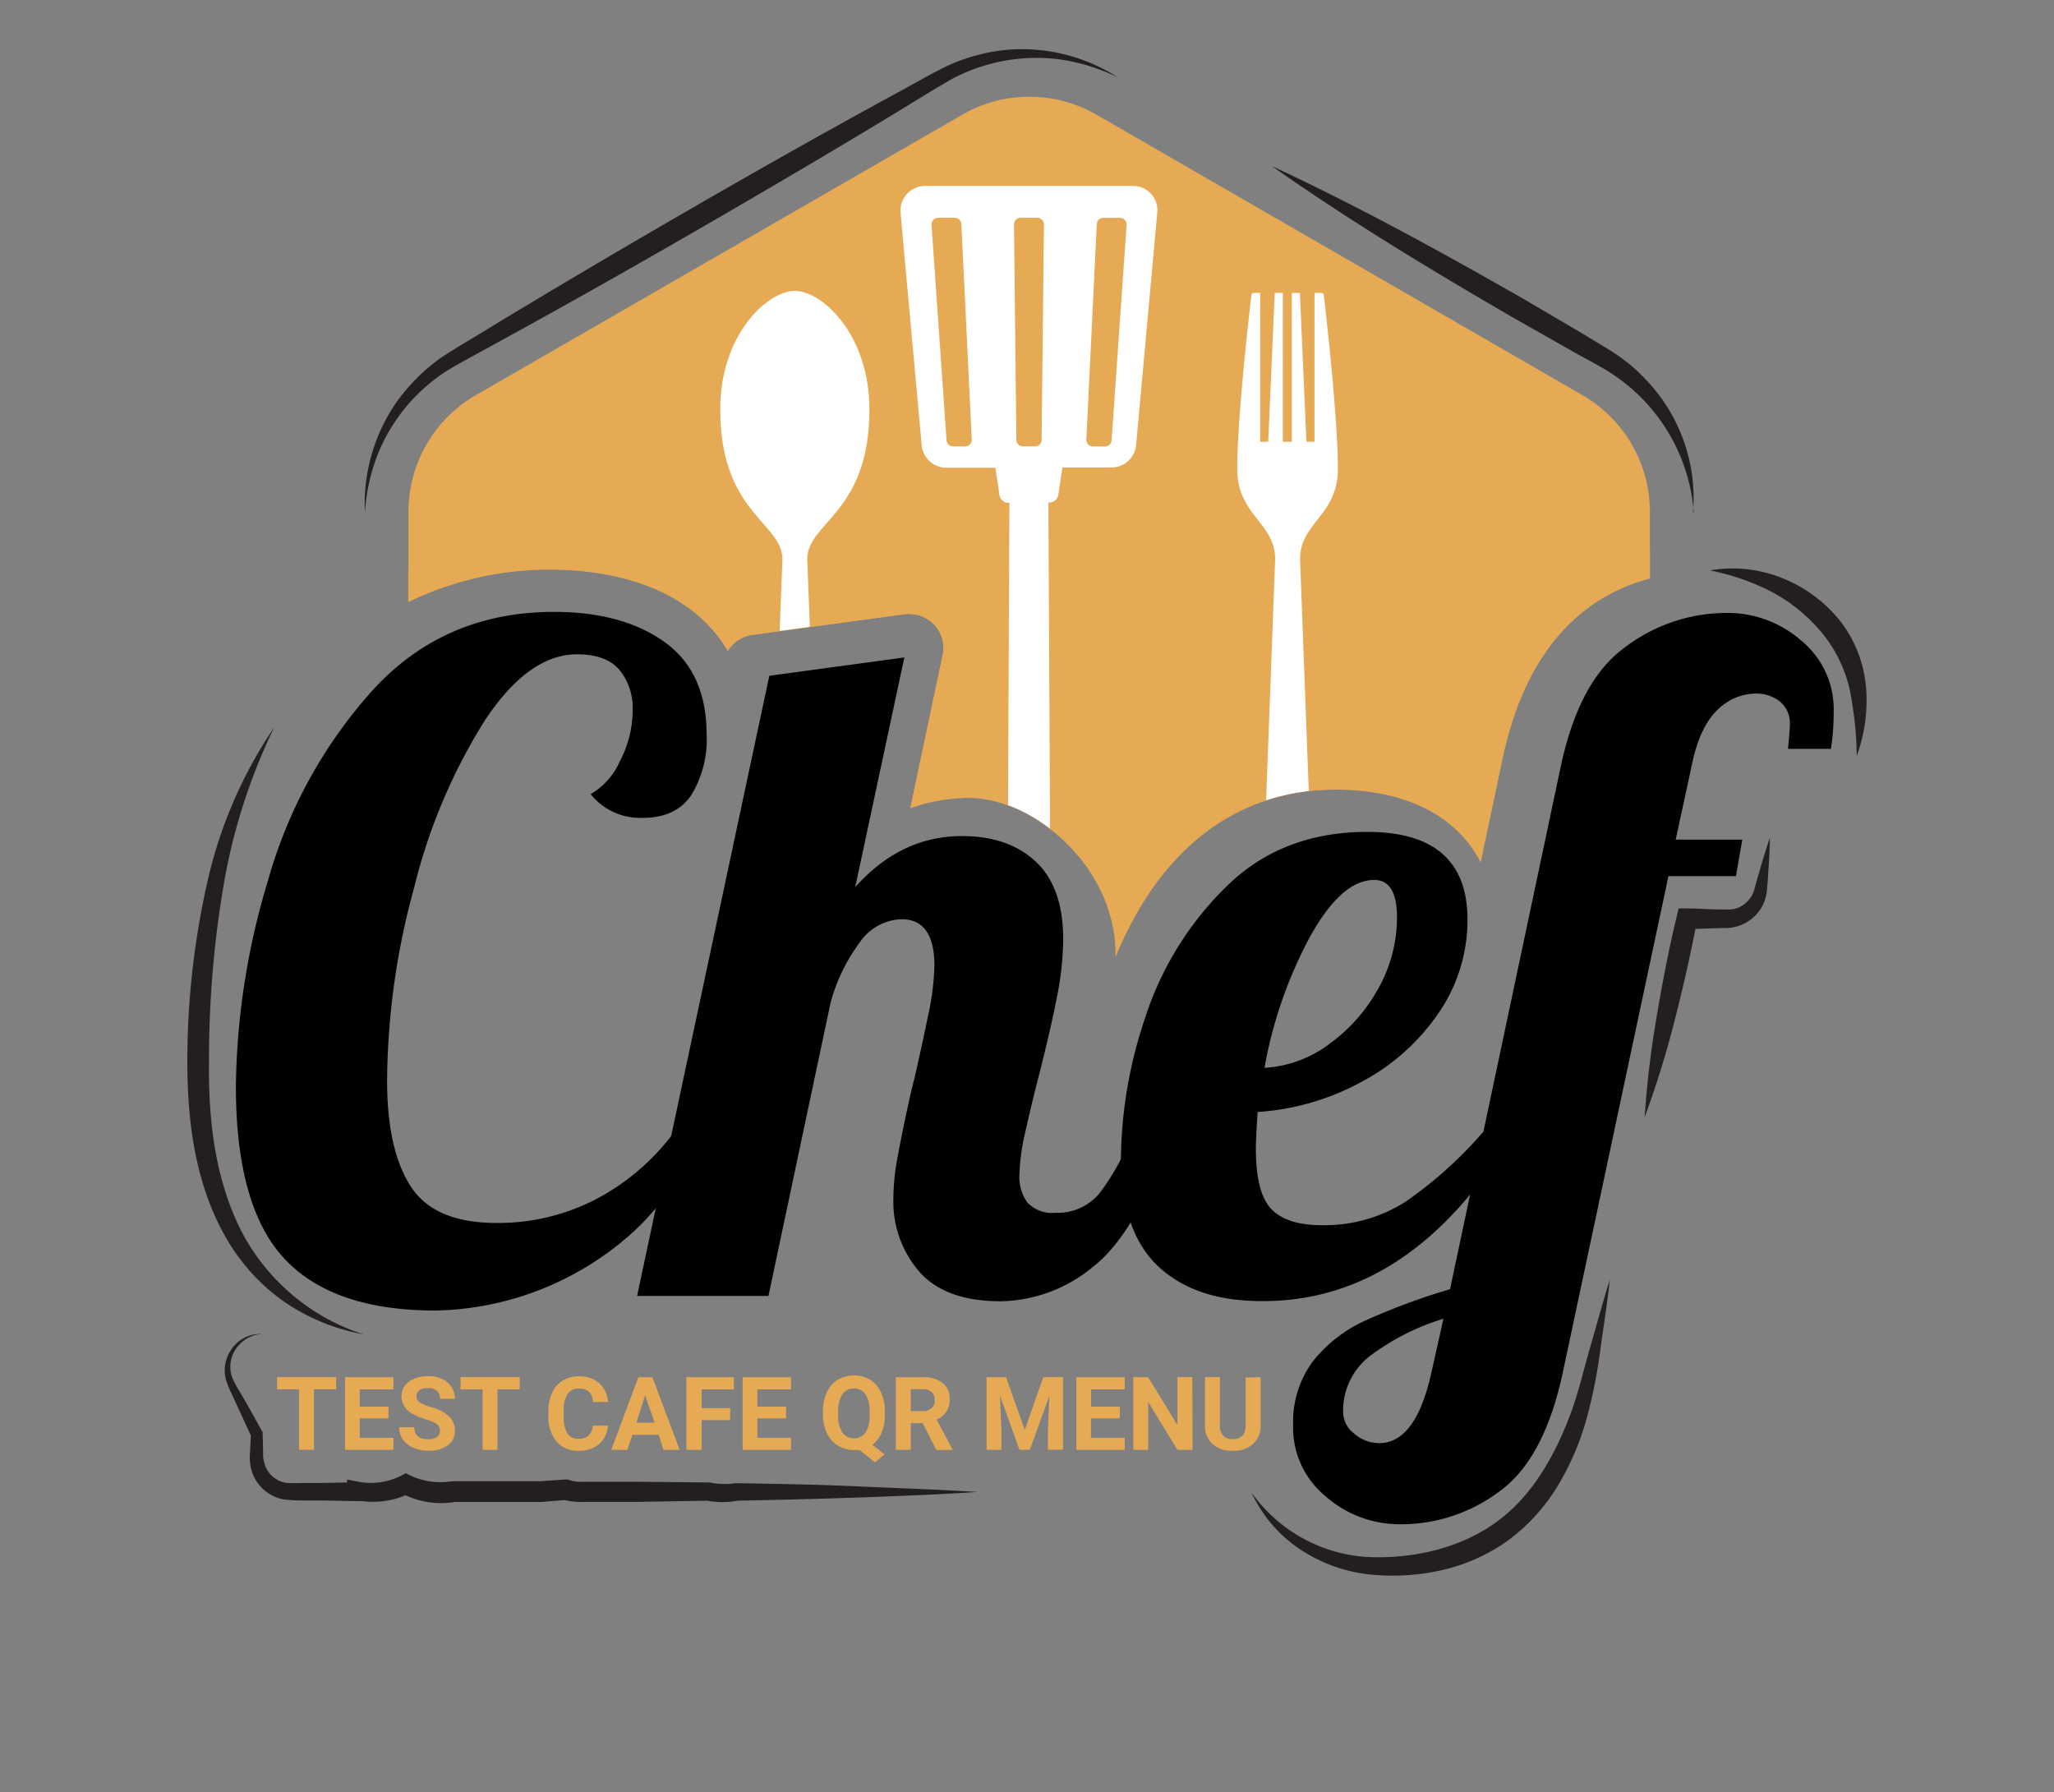 <svg xmlns="http://www.w3.org/2000/svg" viewBox="0 0 254.7 222.22"><rect x="0" y="0" width="254.7" height="222.22" fill="#808080" stroke="none"/><defs><style>.cls-1{isolation:isolate;}.cls-2,.cls-5{fill:#e6aa55;}.cls-3{fill:#231f20;}.cls-4,.cls-5{opacity:0.7;mix-blend-mode:multiply;}.cls-6{fill:#fff;}</style></defs><g class="cls-1"><g id="OBJECTS"><path d="M35.25,156.05q-6-6.44-6-21.37a91.28,91.28,0,0,1,4-25.56,59.18,59.18,0,0,1,12.9-23.47q8.88-9.78,22.56-9.78,8.47,0,13.68,3.73T87.62,91a13.24,13.24,0,0,1-1.93,7.64q-1.92,2.78-6,2.77a7.87,7.87,0,0,1-6.45-2.94,8.87,8.87,0,0,0,3.62-4.07,13.57,13.57,0,0,0,1.59-6.34,7.41,7.41,0,0,0-1.64-5c-1.1-1.28-2.85-1.93-5.26-1.93q-6,0-11.43,8.2A70.49,70.49,0,0,0,51.37,110,92.3,92.3,0,0,0,48,134q0,8.59,2.94,13.12t10.63,4.52a26.33,26.33,0,0,0,12.33-2.94,28.61,28.61,0,0,0,9.73-8.37l2.6,1.13a30,30,0,0,1-8.37,11.88A37.53,37.53,0,0,1,54,162.5Q41.25,162.5,35.25,156.05Z"/><path d="M114,157.69a13.29,13.29,0,0,1-3.22-9.1,29.09,29.09,0,0,1,.57-5.37c.37-2,.77-3.94,1.18-5.83s.7-3.09.85-3.62c.6-2.63,1.17-5.24,1.7-7.8a33,33,0,0,0,.79-6.22c0-3.84-1.36-5.77-4.07-5.77a6.51,6.51,0,0,0-5.2,2.89,22.05,22.05,0,0,0-3.62,7.52l-7.69,36.3H79l16.4-76.9,16.74-2.27L106.05,110q5.65-6.33,13.23-6.33,5.77,0,9.16,3.17t3.4,9.61a37.76,37.76,0,0,1-.8,7.29q-.78,4-2.26,9.79-.9,3.51-1.64,6.84a25.94,25.94,0,0,0-.73,5.26,5.41,5.41,0,0,0,1,3.5,4.28,4.28,0,0,0,3.51,1.25,6.73,6.73,0,0,0,5.43-2.43,28.55,28.55,0,0,0,4.07-7.52h4.75q-4.19,12.44-9.67,16.68a18.43,18.43,0,0,1-11.36,4.24Q117.25,161.37,114,157.69Z"/><path d="M143.6,157Q139,152.66,139,143.39a56.11,56.11,0,0,1,3-17.19A39.93,39.93,0,0,1,152,110q6.89-6.84,17.53-6.85,12.44,0,12.44,10.86a20.26,20.26,0,0,1-3.62,11.65,26.7,26.7,0,0,1-9.62,8.54,31.11,31.11,0,0,1-12.78,3.68c-.15,2.26-.22,3.77-.22,4.52q0,5.53,1.92,7.52t6.22,2A18.74,18.74,0,0,0,174.3,149a50.81,50.81,0,0,0,9.56-8.59h3.84q-12.55,20.93-31.1,20.92Q148.23,161.37,143.6,157Zm21.2-27.53a20.73,20.73,0,0,0,6.11-6.9,18,18,0,0,0,2.32-8.82c0-3.1-.95-4.64-2.83-4.64q-4.07,0-8,7.12a54.34,54.34,0,0,0-5.6,16.18A14.87,14.87,0,0,0,164.8,129.48Z"/><path d="M164.35,185.51a11,11,0,0,1-4-8.76,12.6,12.6,0,0,1,2.49-8,17.54,17.54,0,0,1,6.45-5,81.18,81.18,0,0,1,10.52-3.9l13.68-64.58q2.26-10.86,8-15A20.86,20.86,0,0,1,214.05,76a13.86,13.86,0,0,1,9.33,3.45,11,11,0,0,1,4,8.77,29,29,0,0,1-.34,4.63h-5.32c.15-1.65.23-2.67.23-3A3.49,3.49,0,0,0,220.73,87a4.67,4.67,0,0,0-3.06-1A6.8,6.8,0,0,0,213,88c-1.51,1.39-2.61,3.79-3.28,7.18l-1.93,8.93h8.26l-.79,4.53h-8.37l-13,61.07q-2.26,11-7.8,15.1A20.3,20.3,0,0,1,173.68,189,13.87,13.87,0,0,1,164.35,185.51Zm13.17-15.43,1.47-6.56a29.24,29.24,0,0,0-9.21,4.69,8.58,8.58,0,0,0-3.23,7,3.41,3.41,0,0,0,1.36,2.54,4.68,4.68,0,0,0,3.17,1.19Q175.6,178.9,177.52,170.08Z"/><path class="cls-2" d="M41.69,172.27H38.93v7.5H37.08v-7.5H34.36v-1.51h7.33Z"/><path class="cls-2" d="M48.17,175.87H44.61v2.41h4.18v1.49h-6v-9h6v1.51H44.61v2.14h3.56Z"/><path class="cls-2" d="M54.55,177.41a1,1,0,0,0-.37-.81,4.56,4.56,0,0,0-1.34-.59,9.58,9.58,0,0,1-1.52-.62,2.49,2.49,0,0,1-1.54-2.23,2.24,2.24,0,0,1,.41-1.31,2.7,2.7,0,0,1,1.18-.89,4.37,4.37,0,0,1,1.73-.32,3.92,3.92,0,0,1,1.72.35A2.73,2.73,0,0,1,56,172a2.58,2.58,0,0,1,.41,1.45H54.56a1.21,1.21,0,0,0-.39-1,1.61,1.61,0,0,0-1.1-.34,1.75,1.75,0,0,0-1.06.28.92.92,0,0,0-.37.76.87.87,0,0,0,.44.74,5.11,5.11,0,0,0,1.3.56,5.51,5.51,0,0,1,2.31,1.18,2.35,2.35,0,0,1,.72,1.75,2.17,2.17,0,0,1-.88,1.84,3.89,3.89,0,0,1-2.38.66,4.51,4.51,0,0,1-1.9-.38,3,3,0,0,1-1.3-1,2.65,2.65,0,0,1-.45-1.53h1.87c0,1,.59,1.49,1.78,1.49a1.73,1.73,0,0,0,1-.27A.87.87,0,0,0,54.55,177.41Z"/><path class="cls-2" d="M64.45,172.27H61.69v7.5H59.84v-7.5H57.11v-1.51h7.34Z"/><path class="cls-2" d="M75.37,176.77a3.18,3.18,0,0,1-1.08,2.29,3.73,3.73,0,0,1-2.55.83A3.4,3.4,0,0,1,69,178.73a4.8,4.8,0,0,1-1-3.2V175a5.32,5.32,0,0,1,.46-2.29,3.37,3.37,0,0,1,1.31-1.52,3.59,3.59,0,0,1,2-.53,3.73,3.73,0,0,1,2.52.83,3.46,3.46,0,0,1,1.1,2.35H73.52a1.93,1.93,0,0,0-.48-1.27,1.83,1.83,0,0,0-1.28-.39,1.55,1.55,0,0,0-1.38.67,3.7,3.7,0,0,0-.48,2.06v.68a4,4,0,0,0,.44,2.13,1.56,1.56,0,0,0,1.4.68A1.83,1.83,0,0,0,73,178a1.76,1.76,0,0,0,.49-1.22Z"/><path class="cls-2" d="M81.67,177.91H78.42l-.62,1.86h-2l3.36-9H80.9l3.37,9h-2Zm-2.75-1.5h2.25L80,173Z"/><path class="cls-2" d="M90.53,176.09H87v3.68H85.11v-9H91v1.51H87v2.32h3.56Z"/><path class="cls-2" d="M97.47,175.87H93.91v2.41h4.18v1.49h-6v-9h6v1.51H93.91v2.14h3.56Z"/><path class="cls-2" d="M109.72,175.47a5.45,5.45,0,0,1-.4,2.19,3.84,3.84,0,0,1-1.14,1.5l1.5,1.17-1.18,1-1.92-1.54a3.75,3.75,0,0,1-.68,0,3.83,3.83,0,0,1-2-.53,3.65,3.65,0,0,1-1.36-1.54,5.4,5.4,0,0,1-.49-2.3v-.45a5.44,5.44,0,0,1,.48-2.34,3.55,3.55,0,0,1,1.36-1.55,4,4,0,0,1,4,0,3.6,3.6,0,0,1,1.35,1.55,5.44,5.44,0,0,1,.48,2.34Zm-1.88-.41a3.86,3.86,0,0,0-.5-2.15,1.67,1.67,0,0,0-1.45-.74,1.62,1.62,0,0,0-1.44.73,3.75,3.75,0,0,0-.52,2.13v.44a3.83,3.83,0,0,0,.51,2.14,1.78,1.78,0,0,0,2.9,0,3.82,3.82,0,0,0,.5-2.14Z"/><path class="cls-2" d="M114.42,176.47h-1.48v3.3h-1.85v-9h3.34a3.83,3.83,0,0,1,2.47.71,2.49,2.49,0,0,1,.86,2,2.73,2.73,0,0,1-.4,1.54,2.67,2.67,0,0,1-1.21,1l1.95,3.68v.09h-2Zm-1.48-1.5h1.5a1.52,1.52,0,0,0,1.08-.36,1.24,1.24,0,0,0,.39-1,1.37,1.37,0,0,0-.37-1,1.51,1.51,0,0,0-1.11-.36h-1.49Z"/><path class="cls-2" d="M124.75,170.76l2.32,6.54,2.3-6.54h2.44v9h-1.87v-2.46l.19-4.25-2.43,6.71h-1.28L124,173.06l.18,4.25v2.46h-1.85v-9Z"/><path class="cls-2" d="M138.85,175.87h-3.57v2.41h4.19v1.49h-6v-9h6v1.51h-4.17v2.14h3.57Z"/><path class="cls-2" d="M147.88,179.77H146l-3.62-5.93v5.93h-1.85v-9h1.85L146,176.7v-5.94h1.85Z"/><path class="cls-2" d="M156.32,170.76v5.94a3,3,0,0,1-.92,2.33,3.55,3.55,0,0,1-2.53.86,3.61,3.61,0,0,1-2.51-.83,3,3,0,0,1-.94-2.3v-6h1.85v6a1.69,1.69,0,0,0,.43,1.29,1.61,1.61,0,0,0,1.17.4c1,0,1.57-.55,1.59-1.64v-6Z"/><path class="cls-2" d="M67.94,70.62c10.64,0,18.47,3.56,22.31,10.1a4.25,4.25,0,0,1,3.09-2l18.84-2.56a4.41,4.41,0,0,1,3.7,1.33,4.25,4.25,0,0,1,1,3.78l-4,18.94a21.89,21.89,0,0,1,7.19-1.28c8.28,0,18.27,8.65,18.27,19.39v.31c.48-1.19,1-2.34,1.56-3.43,5.72-11.31,14.63-17.29,25.75-17.29,8.66,0,15,3.23,17.95,9l2.69-12.73c3.05-14.51,10.67-20.42,18.3-22.46V63.51A16.72,16.72,0,0,0,196.23,49L136,14.24a16.69,16.69,0,0,0-16.71,0L59,49a16.71,16.71,0,0,0-8.35,14.47V74.64A40.12,40.12,0,0,1,67.94,70.62Z"/><path class="cls-3" d="M124.59,6.2a23,23,0,0,0-7.19,2c-2.27,1.11-4.28,2.31-6.43,3.46C102.51,16.27,94.12,21,85.75,25.84S69.08,35.56,60.83,40.57c-2.07,1.29-4.11,2.43-6.21,3.83a23.79,23.79,0,0,0-5.3,5.25,22.08,22.08,0,0,0-4.07,13.86,24.33,24.33,0,0,1,1.52-7,22.47,22.47,0,0,1,3.59-6.07,22.2,22.2,0,0,1,5.24-4.58c2-1.17,4.19-2.33,6.28-3.49C70.34,37.74,78.72,33,87.09,28.16S103.76,18.44,112,13.43c2-1.23,4.16-2.56,6.16-3.7a22.33,22.33,0,0,1,13.64-2.31,24.23,24.23,0,0,1,6.82,2.18A22,22,0,0,0,124.59,6.2Z"/><path class="cls-3" d="M209.94,63.51a21.23,21.23,0,0,0-6-16.59,20.33,20.33,0,0,0-3.55-3c-1.32-.87-2.54-1.56-3.81-2.35L189,37.11c-10.23-5.85-20.56-11.53-31.29-16.52,9.68,6.81,19.77,12.91,30,18.84l7.69,4.36c1.27.71,2.65,1.42,3.81,2.13a22.62,22.62,0,0,1,10.82,17.59Z"/><path class="cls-3" d="M231.38,85.09A15.52,15.52,0,0,0,228,76.77a17.49,17.49,0,0,0-7.29-5.2,16.39,16.39,0,0,0-8.66-.84,29.07,29.07,0,0,1,7.8,2.74,20.75,20.75,0,0,1,6.07,5,17,17,0,0,1,3.44,7,44.68,44.68,0,0,1,.88,8.27A20.09,20.09,0,0,0,231.38,85.09Z"/><path class="cls-3" d="M217.56,110.23a3.51,3.51,0,0,1-.86,1.52,3.2,3.2,0,0,1-1.41.89,3.11,3.11,0,0,1-.8.13,2.77,2.77,0,0,1-.41,0l-.55,0c-1.46,0-2.92-.13-4.38-.13h-1l-.23,1c-1,4.08-1.77,8.2-2.48,12.34a121.76,121.76,0,0,0-1.5,12.55,119.35,119.35,0,0,0,3.74-12.08q1.44-5.59,2.56-11.27l3.32-.11.55,0a3.91,3.91,0,0,0,.68-.06,5.45,5.45,0,0,0,1.32-.4,5.27,5.27,0,0,0,2.07-1.69,5.06,5.06,0,0,0,.91-2.43c.07-.73.13-1.46.17-2.19.11-1.47.19-2.94.21-4.42-.48,1.4-.91,2.81-1.31,4.22Q217.83,109.17,217.56,110.23Z"/><path class="cls-3" d="M194.71,175.42c-2,5.31-4.91,10.35-9.42,13.5s-10.22,4.39-15.77,4.14a19,19,0,0,1-14.33-8,17,17,0,0,0,5.66,6.8,19.25,19.25,0,0,0,8.44,3.3,27.52,27.52,0,0,0,9.1-.38,22.88,22.88,0,0,0,8.45-3.65,23.87,23.87,0,0,0,6.24-6.75,33.57,33.57,0,0,0,3.61-8.28,63.69,63.69,0,0,0,1.75-8.69c.39-2.9.87-5.78,1.18-8.7-.9,2.79-1.64,5.62-2.46,8.43S195.72,172.76,194.71,175.42Z"/><path class="cls-3" d="M91.44,183.91h-.08l-.16,0a8.89,8.89,0,0,1-3.16-.09l-.1,0h-.12L79,183.73h-6.6a4.43,4.43,0,0,1-1.72-.19l-.25-.09-.3,0-3.21.22-10.7,0h-.11l-.1,0a8.6,8.6,0,0,1-5.1-.71l-.59-.29-.54.29a8.29,8.29,0,0,1-5.33.77l-1.41-.27v.36l-3.27.06-2.21,0a19.9,19.9,0,0,1-2,0,3.38,3.38,0,0,1-2.63-2,4.37,4.37,0,0,1-.3-1.87l-.06-2.22v-.19l-.07-.13-1.9-3.42-1-1.7a11,11,0,0,1-.85-1.67,3.91,3.91,0,0,1,.53-3.46,4.15,4.15,0,0,1,3.2-1.81A4.33,4.33,0,0,0,28.93,167,4.56,4.56,0,0,0,28,171a11.28,11.28,0,0,0,.76,1.89l.81,1.78L31.11,178,31,180.1a6.12,6.12,0,0,0,.27,2.48,5.12,5.12,0,0,0,3.9,3.34,19,19,0,0,0,2.37.13l2.21,0,4.43.08h.72a10.5,10.5,0,0,0,5.39-.72,10.56,10.56,0,0,0,6.12.83l-.21,0,10.74,0h.1l3-.24a8,8,0,0,0,2.3.23l2.21,0,4.4,0,8.75-.15a10.13,10.13,0,0,0,3.76,0c5-.1,9.89-.22,14.83-.39s9.94-.37,14.91-.69c-5-.32-9.94-.47-14.91-.7S96.41,184,91.44,183.91Z"/><path class="cls-3" d="M35.08,161.3a25.45,25.45,0,0,0,10,4.15,26,26,0,0,1-15.45-13.4c-3-6.26-3.81-13.37-3.71-20.39a128.32,128.32,0,0,1,1.69-21.19A72.89,72.89,0,0,1,34,90.19a56.1,56.1,0,0,0-8.44,19.87,100.51,100.51,0,0,0-2.33,21.58c0,7.23.92,14.82,4.54,21.38A24.73,24.73,0,0,0,35.08,161.3Z"/><g class="cls-4"><path class="cls-2" d="M120.93,61.63h6.13l.51,3.35a1.13,1.13,0,0,0,1.12,1h.12l-.17,35.7a21.64,21.64,0,0,1,5.2,4.62L133.66,66h.12a1.13,1.13,0,0,0,1.12-1l.5-3.35h6.14a3,3,0,0,0,3-2.78l2.63-28.78a3.07,3.07,0,0,0-3.05-3.34H118.3a3.07,3.07,0,0,0-3,3.34l2.63,28.78A3,3,0,0,0,120.93,61.63Zm18.69-30.2a.82.82,0,0,1,.82-.79h2.05a.84.84,0,0,1,.83.89l-1.86,26.7a.83.83,0,0,1-.82.77h-1.49a.83.83,0,0,1-.82-.87Zm-9.42-.79h2.06a.82.82,0,0,1,.82.84l-.28,26.7A.83.83,0,0,1,132,59h-1.48a.84.84,0,0,1-.83-.82l-.28-26.7A.82.82,0,0,1,130.2,30.64Zm-10.23,0h2a.84.84,0,0,1,.83.79l1.28,26.7a.82.82,0,0,1-.82.87h-1.48a.83.83,0,0,1-.83-.77l-1.85-26.7A.82.82,0,0,1,120,30.64Z"/><path class="cls-2" d="M160.78,98.29a28.83,28.83,0,0,1,4.87-.42h.11L164.82,73c0-4.58,4.7-5.39,4.7-11.24,0-6.39-1.51-19.47-1.75-21.52a.32.32,0,0,0-.31-.27h-.78V58.42h-1L164.85,40h-1V58.42h-1.12V40h-1l-.81,18.47h-1V40h-.78a.31.31,0,0,0-.31.27c-.24,2.05-1.75,15.13-1.75,21.52,0,5.85,4.7,6.66,4.7,11.24Z"/><path class="cls-2" d="M100.48,77.71l3.42-.46L103.74,73c0-4.62,7.71-5.68,7.71-18.58,0-9.25-5.84-14.69-9.25-14.69s-9.26,5.44-9.26,14.69c0,12.9,7.71,14,7.71,18.58Z"/></g><path class="cls-5" d="M67.94,70.62c10.64,0,18.47,3.56,22.31,10.1a4.25,4.25,0,0,1,3.09-2l18.84-2.56a4.41,4.41,0,0,1,3.7,1.33,4.25,4.25,0,0,1,1,3.78l-4,18.94a21.89,21.89,0,0,1,7.19-1.28c8.28,0,18.27,8.65,18.27,19.39v.31c.48-1.19,1-2.34,1.56-3.43,5.72-11.31,14.63-17.29,25.75-17.29,8.66,0,15,3.23,17.95,9l2.69-12.73c3.05-14.51,10.67-20.42,18.3-22.46V68c-8.39,2-18.17,8.14-21.79,25.39L181.61,99c-4-3.07-9.44-4.7-16-4.7-10.79,0-19.7,4.92-26,14.29-3.91-7.92-12.16-13.27-19.54-13.27a24.17,24.17,0,0,0-2.54.14L120.41,82a7.85,7.85,0,0,0-1.91-7,8.05,8.05,0,0,0-6.79-2.43L92.86,75.14a8.27,8.27,0,0,0-1.91.5c-5-5.57-13-8.6-23-8.6a44.46,44.46,0,0,0-17.33,3.6v4A40.12,40.12,0,0,1,67.94,70.62Z"/><path class="cls-6" d="M157,99.24a26.21,26.21,0,0,1,5.29-1.16l-1.08-28.73c0-4.59,4.69-5.4,4.69-11.24,0-6.4-1.51-19.48-1.75-21.52a.3.3,0,0,0-.31-.27H163V54.78h-1l-.81-18.46h-1V54.78h-1.12V36.32h-1l-.81,18.46h-1V36.32h-.78a.3.3,0,0,0-.3.27c-.24,2-1.76,15.12-1.76,21.52,0,5.84,4.7,6.65,4.7,11.24Z"/><path class="cls-6" d="M117.29,58h6.14l.5,3.35a1.13,1.13,0,0,0,1.12,1h.12L125,99.83a19.87,19.87,0,0,1,5.21,2.92L130,62.31h.12a1.13,1.13,0,0,0,1.12-1l.5-3.35h6.14a3.06,3.06,0,0,0,3-2.78l2.62-28.78a3,3,0,0,0-3-3.34H114.67a3.06,3.06,0,0,0-3,3.34l2.62,28.78A3.07,3.07,0,0,0,117.29,58ZM136,27.8a.83.83,0,0,1,.83-.79h2.05a.82.82,0,0,1,.82.88l-1.86,26.7a.81.81,0,0,1-.82.77h-1.48a.83.83,0,0,1-.83-.86ZM126.57,27h2.05a.83.83,0,0,1,.83.83l-.29,26.71a.82.82,0,0,1-.82.81h-1.49a.82.82,0,0,1-.82-.81l-.29-26.71A.83.83,0,0,1,126.57,27Zm-10.24,0h2.06a.82.82,0,0,1,.82.79l1.29,26.7a.82.82,0,0,1-.83.86h-1.48a.82.82,0,0,1-.82-.77l-1.86-26.7A.83.83,0,0,1,116.33,27Z"/><path class="cls-6" d="M96.68,78.22l3.74-.5-.32-8.37c0-4.63,7.71-5.68,7.71-18.59,0-9.25-5.84-14.69-9.25-14.69s-9.25,5.44-9.25,14.69c0,12.91,7.71,14,7.71,18.59Z"/></g></g></svg>